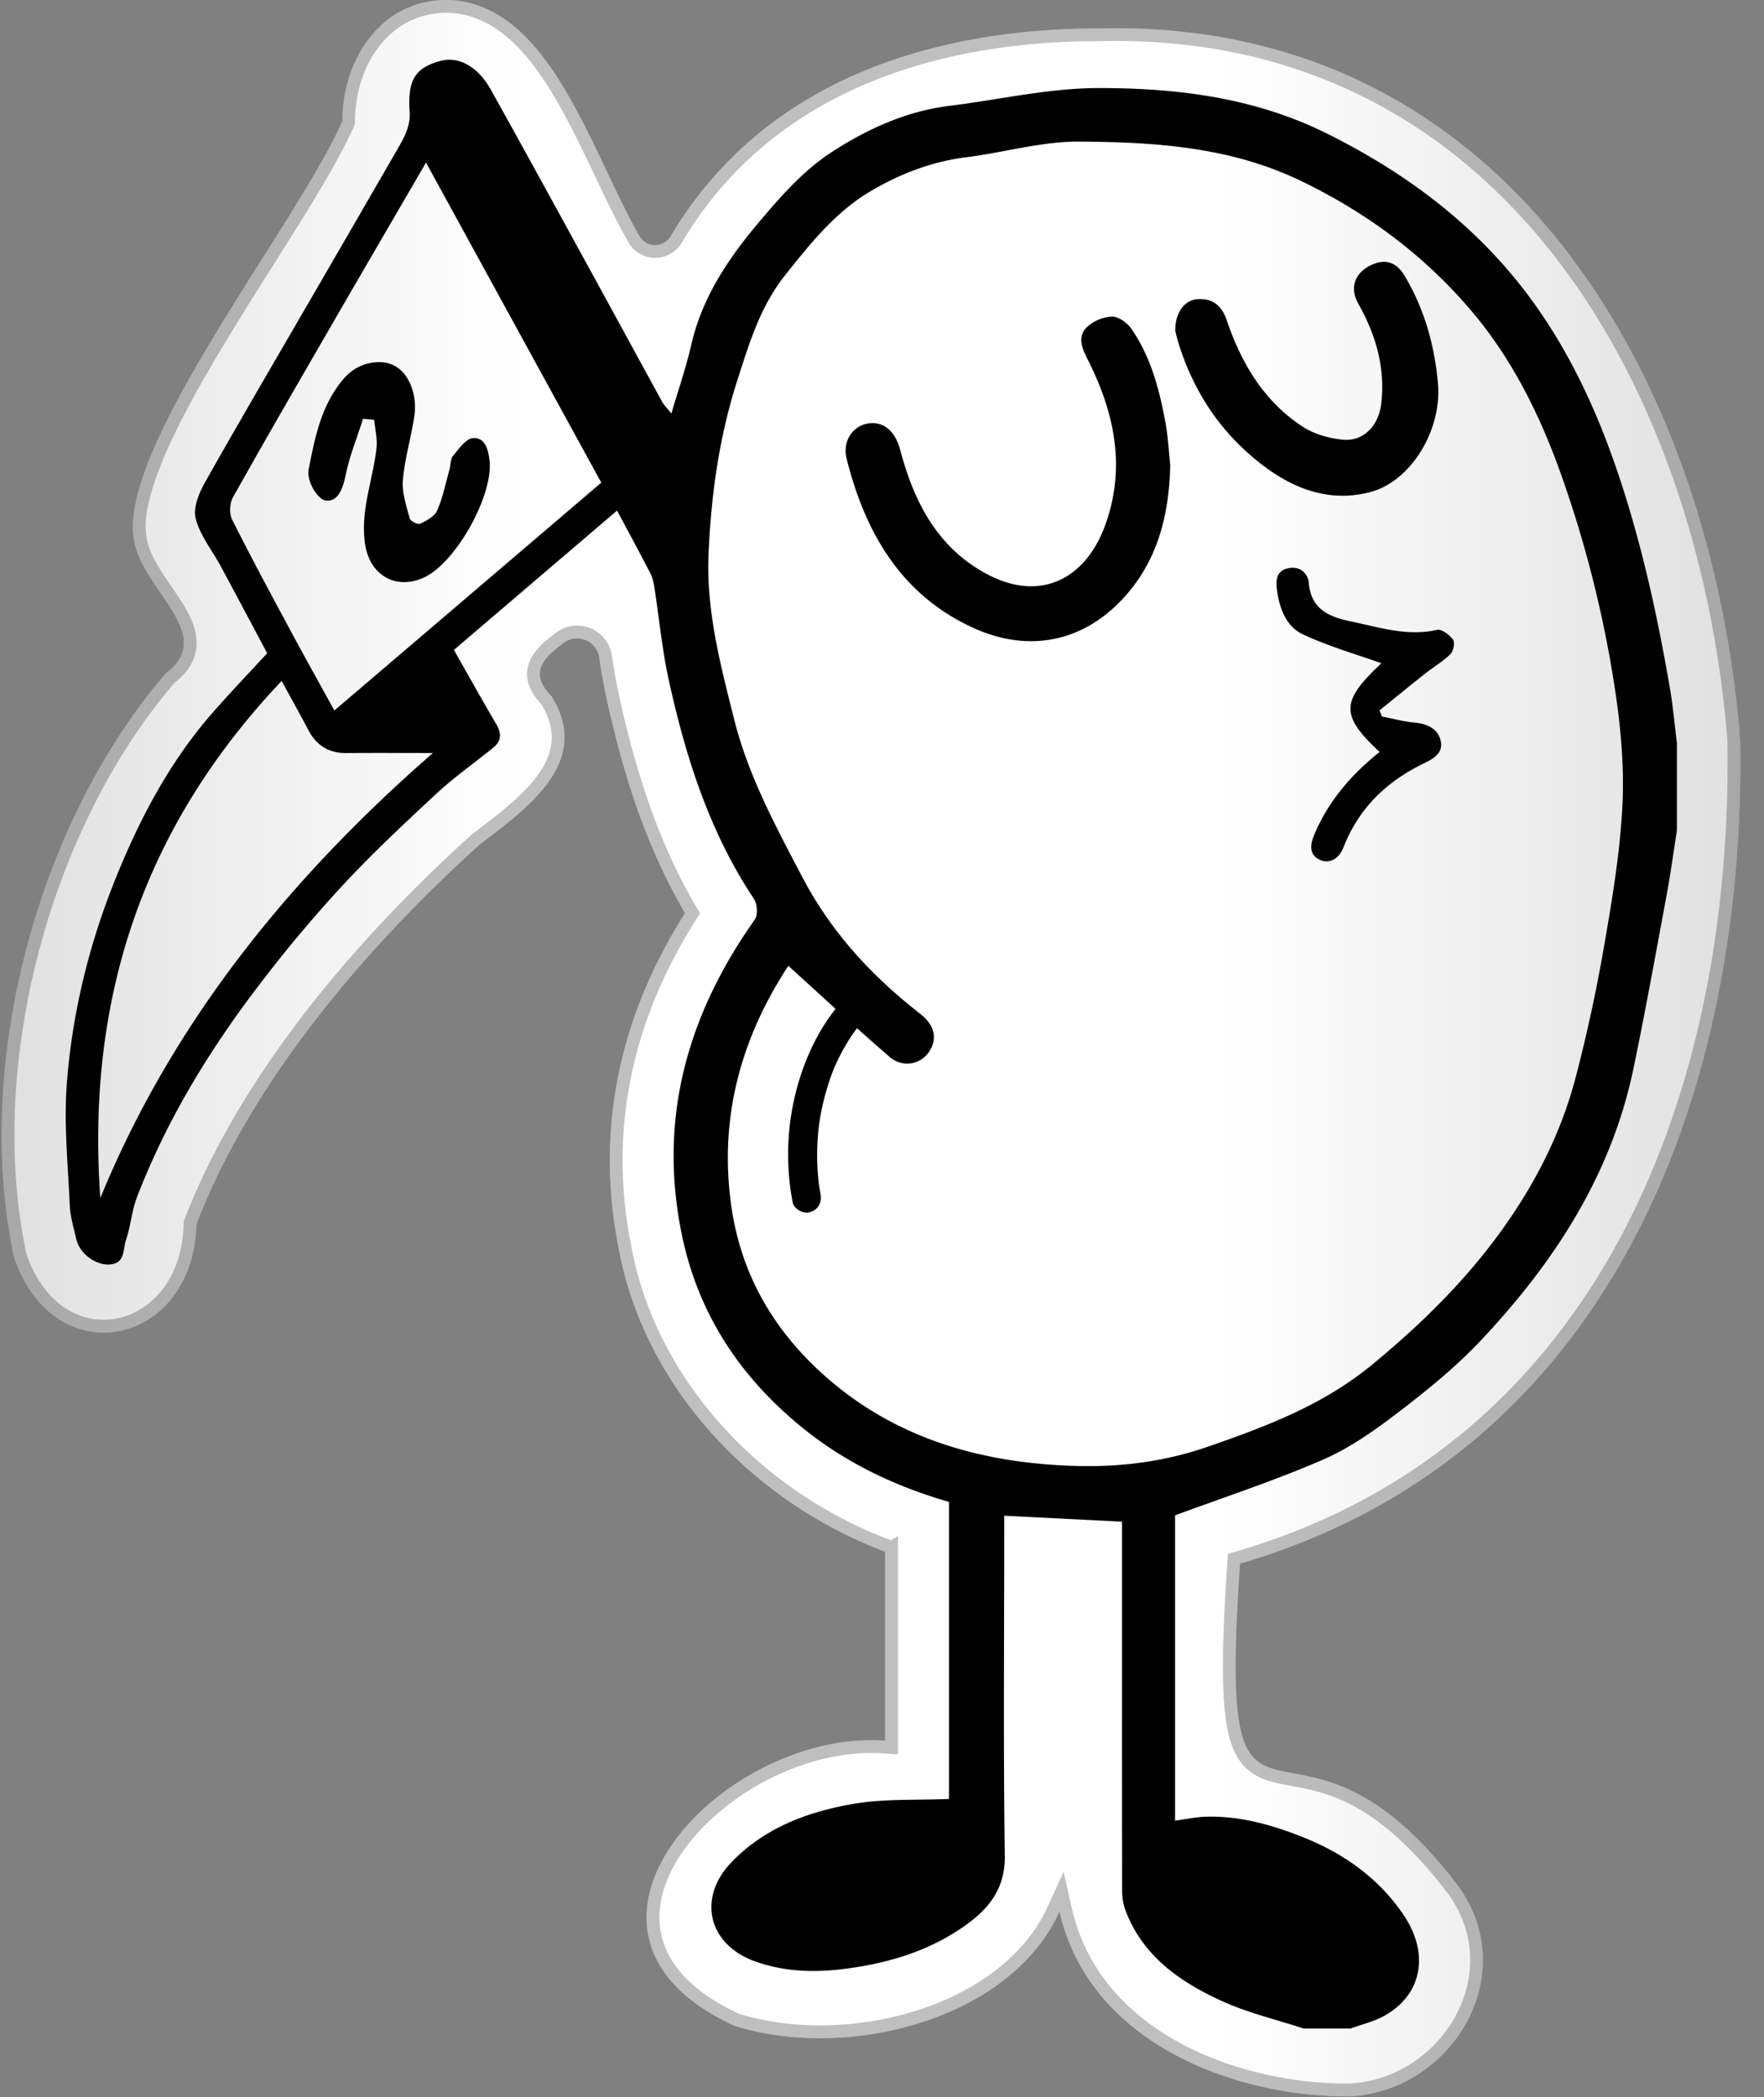 <svg xmlns="http://www.w3.org/2000/svg" width="69" height="82" fill="none"><rect width="100%" height="100%" fill="#808080" stroke="none"/><path fill="url(#a)" d="M68.068 28.903C66.91 14.614 58.834.73 42.998 1.11c-6.717.004-13.21 2.139-16.765 8.13a.708.708 0 0 1-1.221-.013C23.072 5.838 21.51.178 17.573 0c-2.545-.059-4.166 2.169-4.187 4.745C11.638 8.73 4.65 17.45 5.232 21.05c.272 2.041 3.306 3.73 1.247 5.288-4.955 5.744-7.56 15.207-5.93 22.825 1.581 4.645 7.017 3.482 7.135-1.293 2.12-5.524 6.559-10.768 11.088-14.852 1.81-1.39 4.432-3.205 2.793-5.8-.898-.913-.292-1.501.484-2.08a.876.876 0 0 1 1.39.57c.075.51.162 1.023.277 1.554.758 3.473 1.724 6.132 3.081 8.443-2.568 4.051-3.537 8.488-2.585 13.173 1.004 5.341 5.184 9.833 10.413 11.8v7.388c-6.38-.461-13.834 7.508-5.9 11.147 4.371 1.385 10.778-.199 12.718-4.462 1.205 5.252 7.053 7.275 11.39 7.222 3.98-.23 6.723-4.756 4.206-8.225-6.675-8.77-9.455.852-8.534-12.604 14.504-4.251 19.803-18.352 19.563-32.242v.001Z"/><path stroke="#000" stroke-opacity=".25" stroke-width=".5" d="m34.875 60.505-.162-.061c-4.998-1.88-9.012-6.094-10.154-11.123l-.102-.49v-.003l-.083-.432c-.794-4.457.177-8.68 2.635-12.557l.08-.13-.076-.131c-1.257-2.14-2.177-4.586-2.909-7.732l-.143-.637c-.057-.262-.107-.52-.152-.776l-.123-.76a1.126 1.126 0 0 0-1.656-.82l-.13.085c-.38.283-.785.613-.952 1.02-.088.216-.11.452-.035.703.07.235.22.468.448.705.379.604.503 1.146.465 1.637-.039.5-.246.971-.567 1.422-.65.914-1.72 1.69-2.639 2.395l-.008.006-.006.007C14.063 36.928 9.59 42.204 7.45 47.78l-.015.04-.001.043c-.057 2.288-1.378 3.659-2.818 3.94-1.427.28-3.067-.494-3.826-2.707-1.605-7.53.97-16.895 5.864-22.58.541-.418.785-.875.786-1.374.002-.483-.226-.956-.498-1.398-.137-.225-.294-.451-.448-.676-.155-.227-.31-.453-.451-.682-.25-.402-.448-.799-.534-1.198l-.03-.172v-.007l-.021-.158c-.075-.81.224-1.912.785-3.207.594-1.37 1.46-2.91 2.405-4.471.946-1.564 1.96-3.133 2.856-4.573.89-1.432 1.665-2.739 2.11-3.754l.02-.048v-.05C13.656 2.26 15.208.2 17.562.25c1.835.082 3.149 1.44 4.266 3.288.555.918 1.051 1.939 1.532 2.949.36.754.711 1.505 1.072 2.194l.364.668a.959.959 0 0 0 1.577.127l.076-.11c3.383-5.7 9.482-7.868 15.926-8.001l.625-.007h.006c7.832-.188 13.738 3.148 17.837 8.302 4.101 5.158 6.396 12.143 6.974 19.246h.001c.24 13.842-5.038 27.793-19.382 31.997l-.167.049-.012.174c-.23 3.358-.233 5.315.01 6.481.124.59.315 1.004.593 1.297.28.295.625.441 1 .54.187.05.387.088.593.126.209.039.426.077.658.127.462.098.976.239 1.546.5 1.068.488 2.36 1.41 3.877 3.309l.307.392c1.192 1.647 1.14 3.54.312 5.057-.83 1.523-2.436 2.657-4.334 2.766-2.13.025-4.629-.46-6.737-1.591-2.108-1.131-3.812-2.898-4.395-5.436l-.164-.72-.307.673c-.931 2.046-2.947 3.472-5.295 4.214-2.343.74-4.98.787-7.11.115-1.927-.889-2.874-2.017-3.165-3.168-.294-1.159.06-2.407.868-3.564 1.623-2.324 5-4.153 8.094-3.93l.268.02v-7.83Z"/><path fill="#000" d="M50.397 22.219c.465-.095.767.212.798.577.086 1.05.832 1.335 1.646 1.503 1.037.214 2.065.552 3.153.374l.218-.043c.178-.04.485.192.622.379.083.112.021.45-.096.566-.295.291-.665.506-.993.766-.599.473-1.19.958-1.785 1.438l.095.238c.424.082.845.199 1.272.239.503.046.93.242 1.03.728.098.465-.283.685-.685.88-1.445.7-2.531 1.751-3.125 3.281-.15.386-.51.674-.94.467-.373-.18-.38-.535-.211-.941.553-1.335 1.457-2.379 2.568-3.267-1.545-1.44-1.515-1.979.069-3.468-.975-.35-2.058-.659-3.065-1.128-.678-.317-.93-1.046-1.023-1.78-.047-.367 0-.717.452-.81ZM43.494 12.38c.256-.007.604.247.767.484h-.001c.756 1.096 1.089 2.364 1.326 3.654.103.55.129 1.116.189 1.674-.048 2.035-.532 3.898-2.01 5.38-1.628 1.633-3.704 1.887-5.689.983-2.83-1.291-4.234-3.726-4.96-6.62-.173-.69.247-1.29.853-1.378.615-.09 1.058.33 1.244 1.038.538 2.041 1.47 3.848 3.423 4.87 2.105 1.104 3.84.126 4.586-1.906.827-2.252.382-4.407-.666-6.48-.214-.425-.43-.886-.063-1.266a1.58 1.58 0 0 1 1.001-.433ZM53.622 10.371c.558-.266.998-.126 1.317.407.776 1.3 1.175 2.72 1.307 4.214.162 1.816-1.05 3.82-2.623 4.242l.001.001c-1.512.407-2.883-.052-4.101-.946-1.67-1.226-2.794-2.862-3.416-4.839-.064-.203-.109-.411-.136-.514-.006-.685.34-1.19.85-1.235.579-.051.962.228 1.158.806.573 1.69 1.455 3.186 2.98 4.18.444.29 1.023.451 1.558.505.827.084 1.411-.56 1.51-1.401.166-1.422-.211-2.698-.9-3.923-.349-.62-.126-1.2.495-1.497ZM14.647 14.17c1.259-.145 1.693 1.183 1.564 2.071-.123.847-.378 1.678-.452 2.526-.043.49.137 1.009.266 1.502.028.106.317.255.403.213.253-.122.568-.285.67-.515.222-.503.33-1.058.48-1.593.05-.184.035-.417.144-.549.226-.272.503-.675.78-.693.481-.031.602.467.647.883.146 1.356-1.296 3.943-2.519 4.545-1.093.537-2.144-.03-2.343-1.243-.214-1.312.3-2.53.44-3.797.041-.36-.056-.736-.09-1.105l-.436-.039c-.234.737-.53 1.462-.684 2.216-.133.646-.357 1.04-.781.978-.332-.05-.75-.78-.663-1.218.213-1.07.416-2.146 1.029-3.084.37-.57.784-1.01 1.545-1.098Z"/><path fill="#000" fill-rule="evenodd" d="M17.225 2.384c.697-.194 1.458.202 1.966 1.11 1.27 2.272 2.518 4.558 3.77 6.84.983 1.792 1.958 3.589 2.942 5.38.08.146.208.268.358.455.272-.924.573-1.79.776-2.678.427-1.861 1.439-3.367 2.65-4.803.87-1.03 1.762-2.043 2.882-2.764 1.388-.894 2.897-1.58 4.576-1.786 1.946-.24 3.89-.694 5.836-.695 3.06-.001 6.09.371 8.918 1.777 2.754 1.37 5.212 3.123 7.188 5.463 1.931 2.285 3.23 4.947 4.192 7.792.931 2.756 1.548 5.577 2.04 8.433v.004c.123.709.184 1.43.274 2.145v3.421c-.132.837-.245 1.677-.4 2.51-.422 2.274-.831 4.553-1.304 6.818-.868 4.156-3.104 7.572-5.96 10.605-.959 1.02-2.064 1.92-3.179 2.774-.93.713-1.912 1.418-2.977 1.882-1.908.832-3.897 1.48-5.809 2.188v11.937c.472-.062.832-.14 1.194-.152 1.336-.041 2.605.32 3.822.806 1.614.644 3.011 1.642 3.971 3.111.92 1.408.716 3-.776 3.854-.41.234-.893.344-1.343.511h-1.84c-1.067-.35-2.175-.61-3.19-1.071-1.653-.752-3.123-1.771-3.793-3.588a2.218 2.218 0 0 1-.115-.757c-.007-2.983-.005-5.966-.005-8.948v-5.455l-4.608-.233v.67c0 4.212-.037 8.423.022 12.632.018 1.233-.579 2.012-1.457 2.656-1.382 1.012-2.963 1.508-4.657 1.742-1.246.172-2.44.154-3.636-.267-1.852-.651-2.294-2.484-.936-3.889 1.31-1.352 2.983-1.968 4.754-2.275 1.203-.208 2.454-.139 3.75-.195V58.73c-1.961-.566-3.842-1.424-5.496-2.713-2.57-2.006-4.313-4.56-4.966-7.791-.915-4.523.242-8.563 2.865-12.267.126-.178.099-.61-.033-.807-1.74-2.62-2.675-5.551-3.336-8.582-.257-1.176-.37-2.382-.554-3.573-.03-.189-.065-.388-.15-.555-.422-.82-.863-1.63-1.314-2.477l-6.383 5.449c.546.96 1.092 1.943 1.663 2.912.212.36.193.654-.128.914-.736.598-1.519 1.146-2.213 1.79-1.276 1.184-2.551 2.377-3.732 3.654a53.354 53.354 0 0 0-3.326 3.988c-1.902 2.508-3.524 5.19-4.66 8.14-.205.534-.244 1.131-.431 1.675-.125.364-.013.935-.663.96-.542.021-1.154-.437-1.281-.995-.1-.439-.234-.88-.254-1.324-.07-1.591-.237-3.194-.114-4.773.21-2.707.846-5.342 1.856-7.875.962-2.412 2.154-4.691 3.883-6.654.658-.748 1.347-1.469 2.097-2.283-.564-1.057-1.185-2.23-1.815-3.398-.336-.624-.814-1.209-.983-1.873-.108-.424.14-1.011.382-1.439 1.436-2.544 2.917-5.062 4.381-7.59 1.045-1.803 2.092-3.607 3.133-5.413.262-.454.512-.879.473-1.472-.083-1.259.239-1.708 1.203-1.975Zm24.98 3.154c-1.467-.008-2.932.426-4.404.61-1.392.175-2.683.682-3.844 1.388-1.312.799-2.284 2.016-3.245 3.224-.979 1.23-1.403 2.657-1.873 4.119-.714 2.223-1.025 4.491-1.124 6.796-.094 2.219.475 4.36 1.01 6.485.55 2.178 1.61 4.14 2.652 6.126 1.141 2.175 2.721 3.88 4.617 5.357.562.436.694.98.34 1.495a1.026 1.026 0 0 1-1.533.192 84.79 84.79 0 0 1-1.276-1.123l-.022.026a7.223 7.223 0 0 0-.63 1.013 8.476 8.476 0 0 0-.213.444l-.03.07-.012.027-.012.032a9.493 9.493 0 0 0-.565 2.14 9.488 9.488 0 0 0-.008 2.357c.019.127.039.254.063.38.06.312-.084.597-.396.698-.276.088-.643-.105-.698-.397a9.964 9.964 0 0 1 .444-5.308c.302-.802.706-1.569 1.238-2.24-.614-.557-1.226-1.12-1.848-1.682-1.839 2.802-2.74 5.955-2.22 9.467.406 2.743 1.765 4.955 3.815 6.715 2.78 2.387 6.145 3.288 9.732 3.376 1.719.042 3.424-.178 5.08-.753 2.284-.792 4.503-1.625 6.42-3.202 1.923-1.582 3.666-3.293 5.116-5.318 1.304-1.823 2.3-3.79 2.862-5.953a62.25 62.25 0 0 0 1.08-4.965c.318-1.822.63-3.66.734-5.502.084-1.486-.036-3.005-.255-4.48a45.343 45.343 0 0 0-2.182-8.722c-.811-2.253-1.872-4.373-3.396-6.193-1.852-2.21-4.137-3.916-6.763-5.176-2.756-1.322-5.703-1.507-8.655-1.523ZM11.017 26.627c-5.49 5.791-7.642 12.537-7.093 20.22 2.858-6.961 7.478-12.576 13.008-17.402-1.122 0-2.254-.006-3.384.002-.696.006-1.178-.305-1.496-.916-.31-.596-.642-1.18-1.035-1.904Zm1.962-13.93c-1.3 2.246-2.601 4.492-3.87 6.756-.128.229-.144.637-.027.87.741 1.479 1.529 2.934 2.312 4.392.545 1.015 1.11 2.021 1.684 3.068l10.442-8.91-6.856-12.516c-1.255 2.159-2.475 4.247-3.685 6.34Z" clip-rule="evenodd"/><defs><linearGradient id="a" x1="68.075" x2=".064" y1="40.987" y2="40.987" gradientUnits="userSpaceOnUse"><stop stop-color="#E0E0E0"/><stop offset=".3" stop-color="#fff"/><stop offset=".7" stop-color="#fff"/><stop offset="1" stop-color="#E0E0E0"/></linearGradient></defs></svg>